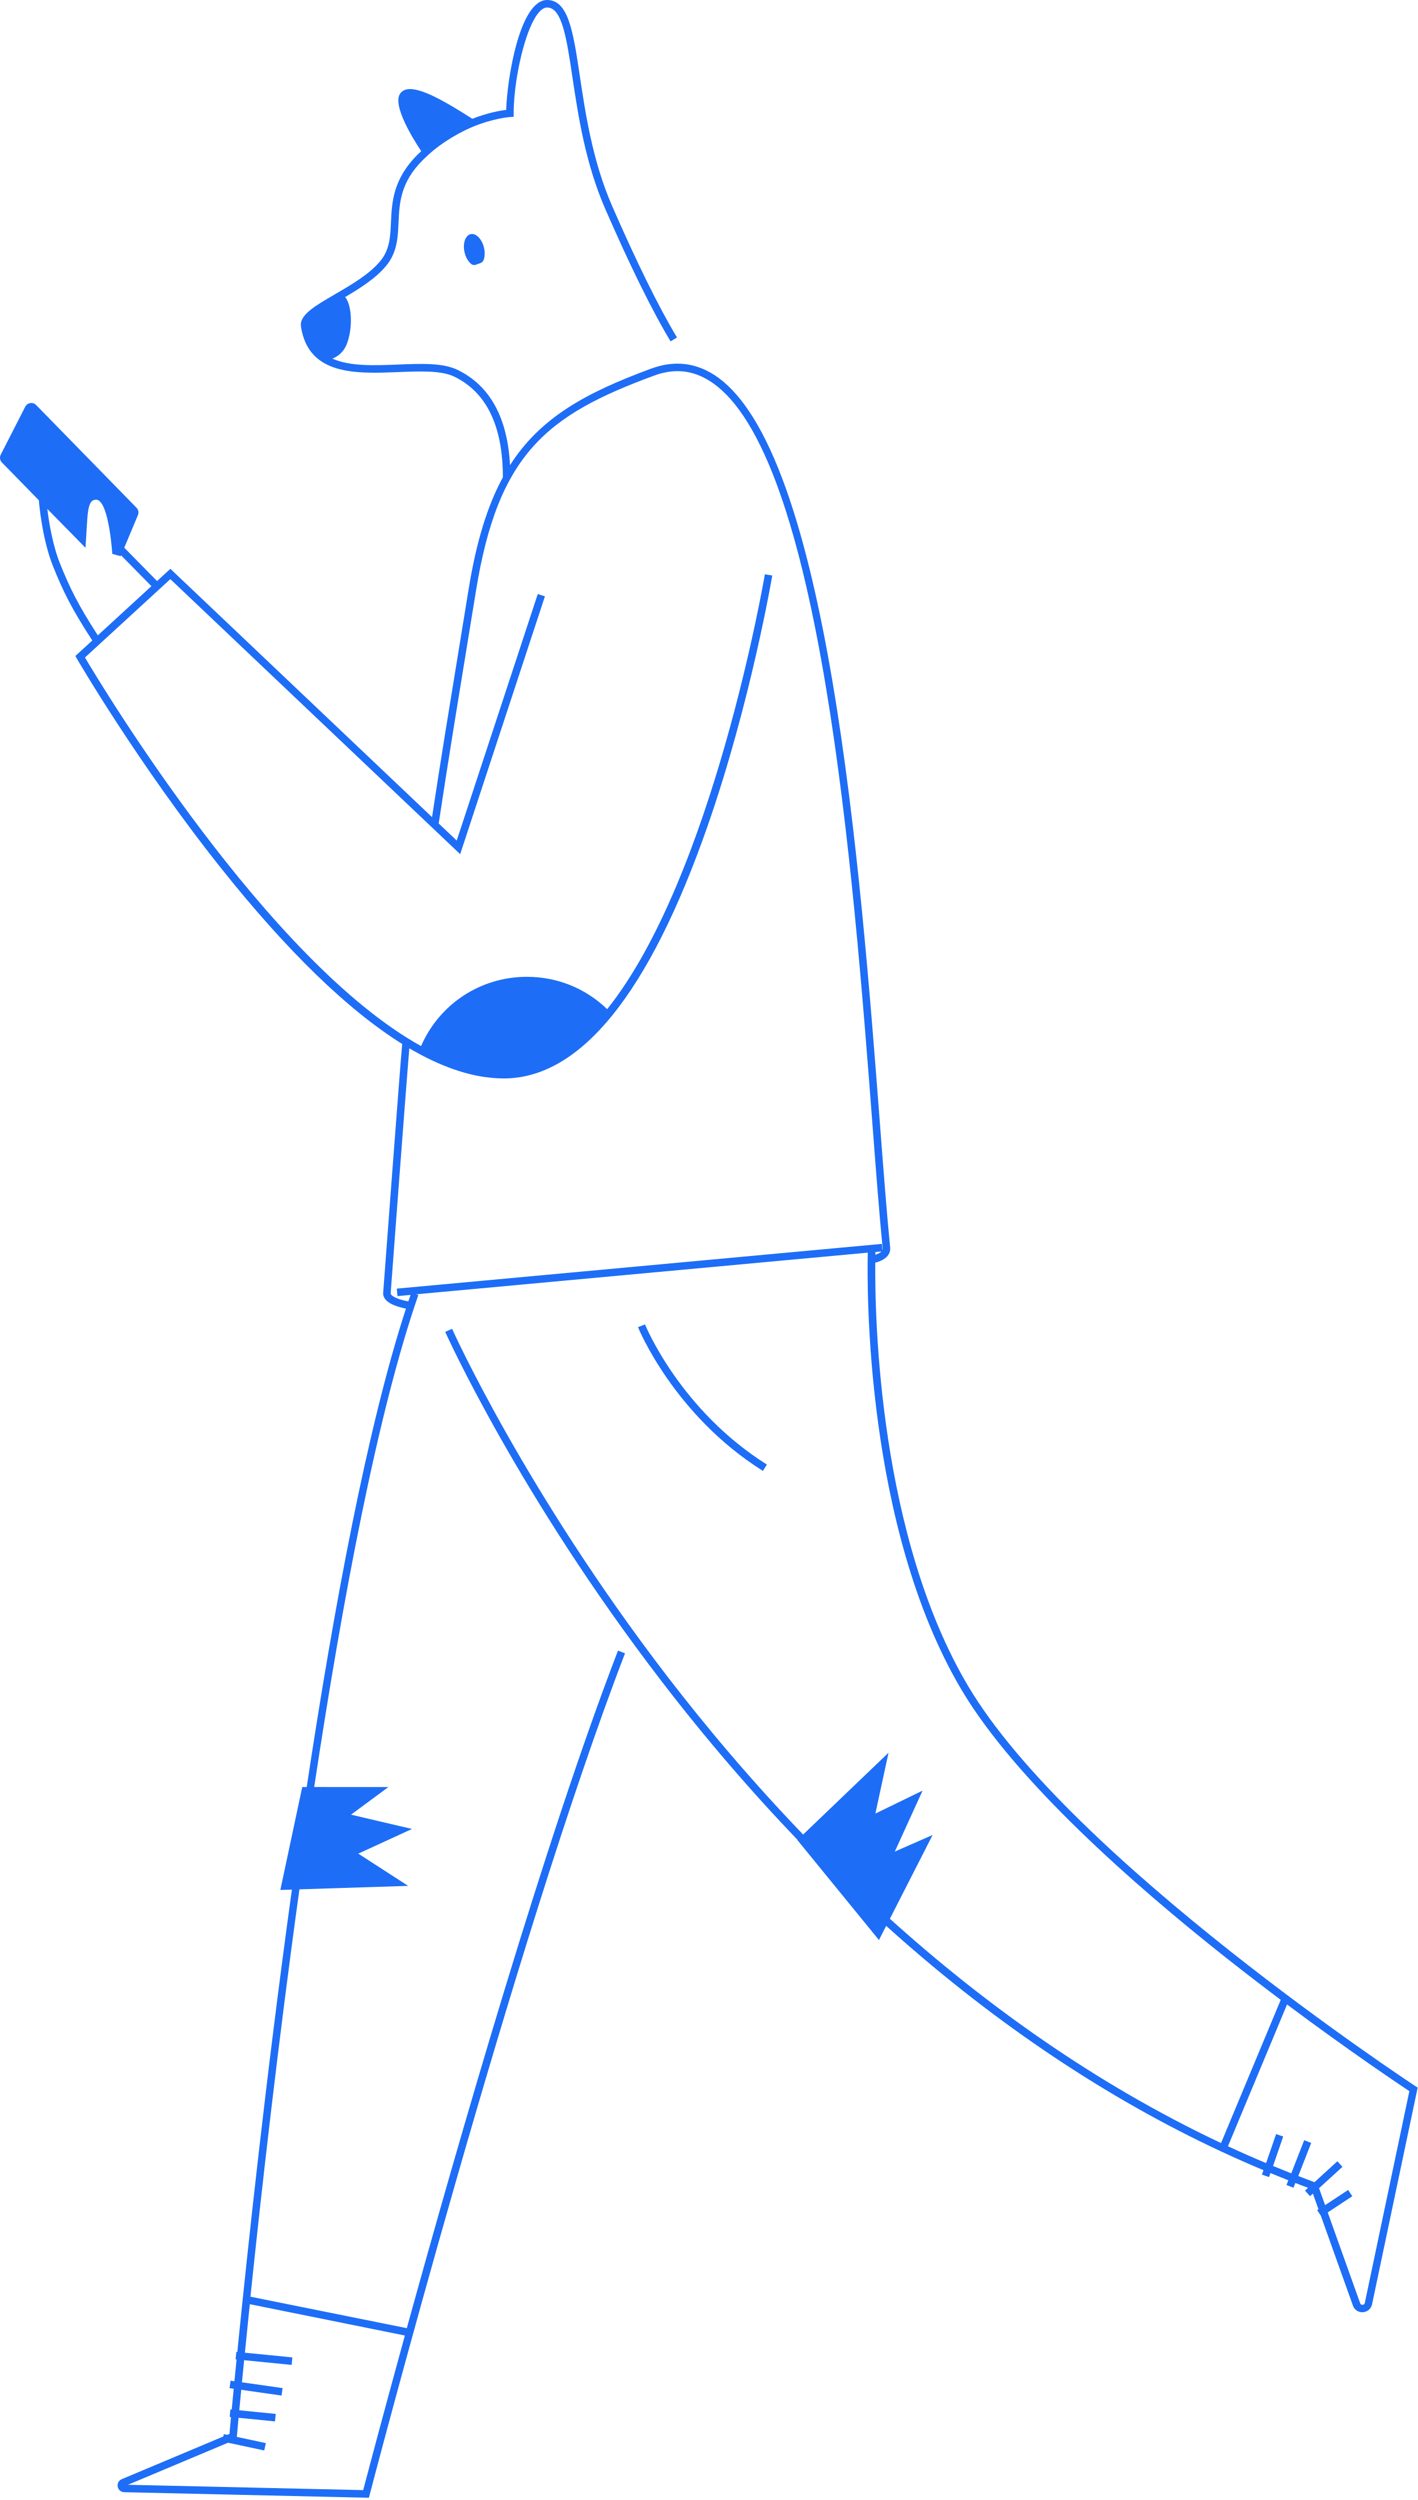 <svg width="354" height="624" viewBox="0 0 354 624" fill="none" xmlns="http://www.w3.org/2000/svg">
<path d="M117.501 58.442C116.159 58.752 115.473 60.771 115.971 62.968C116.262 64.245 116.891 65.297 117.623 65.888C117.98 66.17 118.468 66.226 118.891 66.057C119.238 65.907 119.595 65.785 119.933 65.672C120.328 65.541 120.619 65.222 120.76 64.837C121.041 64.02 121.088 62.968 120.835 61.869C120.328 59.663 118.835 58.142 117.501 58.442Z" fill="#1D6DF7"/>
<path d="M353.41 520.767C352.556 520.204 267.231 464.034 241.634 420.766C219.475 383.301 218.385 329.3 218.507 315.178C220.132 314.793 222.451 313.647 222.226 311.412C221.428 303.44 220.63 293.018 219.709 280.961C214.874 217.721 206.789 111.879 178.3 93.579C173.474 90.48 168.216 89.945 162.648 91.982C146.159 98.039 134.891 104.255 127.323 116.114C126.703 104.245 122.318 96.245 114.234 92.33C110.553 90.546 105.126 90.762 99.37 90.996C93.407 91.241 87.323 91.475 82.975 89.513C84.553 88.921 85.858 87.654 86.525 86.01C88.112 82.085 87.896 76.207 86.168 74.142C89.858 71.973 93.736 69.522 96.309 66.461C99.145 63.099 99.314 59.437 99.492 55.559C99.717 50.639 99.952 45.55 105.558 39.944C105.783 39.719 106.008 39.512 106.234 39.296L106.243 39.315L106.919 38.658C107.389 38.235 107.858 37.822 108.328 37.437C110.008 36.076 113.276 33.719 117.671 31.794C123.117 29.493 127.276 29.212 127.351 29.212L128.234 29.165V28.282C128.234 18.348 132.281 1.878 136.6 1.878C140.3 1.878 141.445 9.512 142.892 19.183C144.338 28.808 146.131 40.78 151.117 52.198C157.38 66.555 162.864 77.663 167.408 85.212L169.014 84.245C164.507 76.761 159.061 65.719 152.826 51.447C147.943 40.254 146.169 28.423 144.741 18.902C143.098 7.925 141.906 0 136.591 0C129.708 0 126.591 19.831 126.365 27.428C124.91 27.606 121.774 28.132 117.915 29.653C111.248 25.381 104.703 21.587 101.501 22.32C100.778 22.479 100.196 22.873 99.839 23.456C98.027 26.395 102.976 34.451 105.163 37.738C104.854 38.029 104.534 38.31 104.224 38.62C98.102 44.752 97.839 50.451 97.605 55.484C97.436 59.184 97.285 62.386 94.863 65.259C92.112 68.527 87.586 71.156 83.586 73.475C81.849 74.48 80.252 75.419 78.91 76.33C78.844 76.376 78.778 76.414 78.712 76.461C78.609 76.536 78.515 76.602 78.412 76.677C78.262 76.79 78.112 76.893 77.961 77.006C77.933 77.024 77.905 77.043 77.886 77.062C76.168 78.367 75.144 79.607 75.097 80.996C75.097 81.006 75.097 81.015 75.097 81.025C75.097 81.203 75.107 81.372 75.135 81.56C77.05 93.776 88.947 93.297 99.445 92.874C104.957 92.658 110.168 92.442 113.417 94.02C121.474 97.926 125.549 106.377 125.539 119.147C121.652 126.293 118.882 135.335 116.966 147.232C116.159 152.255 115.304 157.467 114.422 162.847C112.281 175.918 110.065 189.42 107.858 203.965L42.533 141.983L39.21 145.035L31.022 136.715L34.43 128.593C34.702 127.964 34.562 127.232 34.083 126.743L9.031 101.109C8.223 100.274 6.834 100.49 6.298 101.522L0.186 113.485C-0.143 114.142 -0.03 114.922 0.486 115.447L8.571 123.72L9.697 124.865C9.763 125.729 10.524 134.612 13.266 141.42C15.726 147.532 17.829 151.87 23.04 159.871L18.815 163.749L19.191 164.406C19.341 164.669 34.59 190.838 55.163 216.679C71.717 237.458 86.844 252.125 100.403 260.585C99.952 265.28 95.849 320.135 95.68 322.427C95.576 323.084 95.736 323.713 96.159 324.276C97.21 325.675 99.821 326.351 101.351 326.633C91.82 355.845 83.417 400.7 76.572 446.071H75.454L69.989 471.762L72.872 471.668C66.43 518.166 61.736 562.176 59.247 587.087L59.003 587.059L58.815 588.927L59.059 588.956C58.872 590.899 58.693 592.711 58.524 594.392L57.566 594.251L57.304 596.111L58.346 596.261C58.158 598.214 57.989 599.951 57.848 601.453L57.52 601.425L57.332 603.294L57.67 603.331C57.482 605.378 57.351 606.806 57.285 607.538L56.721 607.773L55.876 607.594L55.754 608.176L30.392 618.834C29.651 619.144 29.238 619.914 29.388 620.712C29.538 621.501 30.205 622.073 31.012 622.083L92.093 623.472L92.281 622.749C92.638 621.379 128.403 484.4 156.037 412.691L154.281 412.014C136.093 459.217 114.393 534.626 101.558 581.143L62.524 573.284C65.2 547.547 69.37 510.419 74.75 471.602L101.896 470.738L89.445 462.691L102.854 456.531L87.632 452.963L96.957 446.071L78.44 446.062C85.576 398.775 94.403 352.108 104.44 323.253L103.914 323.074L216.639 312.68C216.432 321.356 215.953 381.075 239.991 421.714C253.503 444.55 283.344 470.701 306.001 488.616C310.734 492.353 315.344 495.893 319.729 499.189L304.828 534.936C273.128 519.988 245.494 499.997 222.16 478.945L232.827 458.034L223.381 462.184L230.32 446.963L218.536 452.691L221.822 437.498L200.498 457.921C187.456 444.353 176.178 430.907 166.723 418.616C131.201 372.408 113.041 332.098 112.863 331.694L111.145 332.455C111.323 332.859 129.558 373.338 165.202 419.714C176.037 433.818 187.371 447.02 199.099 459.245L199.052 459.283L219.428 484.259L221.23 480.72C225.071 484.184 228.949 487.555 232.865 490.814C259.081 512.635 286.79 529.715 315.419 541.706L315.035 542.814L316.809 543.425L317.157 542.42C318.65 543.03 320.133 543.641 321.626 544.232L321.166 545.406L322.912 546.091L323.382 544.899C324.434 545.302 325.495 545.716 326.556 546.101L325.786 546.805L327.053 548.195L327.758 547.547L329.157 551.462L328.828 551.678L329.729 553.04L337.758 575.519C338.115 576.524 339.035 577.162 340.086 577.162C340.143 577.162 340.199 577.162 340.265 577.153C341.382 577.078 342.293 576.289 342.528 575.19L353.918 521.086L353.41 520.767ZM101.079 582.974C95.398 603.613 91.548 618.224 90.666 621.566L31.942 620.233L56.928 609.735L65.971 611.669L66.365 609.829L59.125 608.28V608.261C59.144 608.083 59.285 606.43 59.557 603.51L68.647 604.411L68.834 602.543L59.736 601.641C59.877 600.167 60.036 598.449 60.224 596.524L70.29 597.96L70.553 596.101L60.402 594.655C60.571 592.956 60.75 591.115 60.947 589.134L72.806 590.308L72.994 588.439L61.135 587.265C61.501 583.622 61.905 579.566 62.365 575.153L101.079 582.974ZM15.003 140.725C13.125 136.067 12.204 130.227 11.81 127.025L21.331 136.725C21.942 128.743 21.566 124.818 23.932 124.725C26.862 124.602 27.867 135.767 28.036 138.255L30.12 138.837L30.214 138.603L37.801 146.312L24.421 158.594C19.416 150.847 17.444 146.772 15.003 140.725ZM101.943 324.84C100.309 324.558 98.243 323.938 97.652 323.15C97.511 322.971 97.511 322.84 97.539 322.652C97.576 322.098 101.454 270.229 102.187 261.675C105.971 263.9 109.624 265.628 113.154 266.867C113.182 266.877 113.201 266.886 113.229 266.895C114.027 267.177 114.816 267.431 115.605 267.656C115.708 267.684 115.802 267.712 115.905 267.74C117.492 268.191 119.051 268.539 120.591 268.773C120.826 268.811 121.051 268.839 121.286 268.867C121.793 268.933 122.309 268.999 122.807 269.046C123.06 269.064 123.323 269.093 123.577 269.111C124.225 269.158 124.863 269.177 125.492 269.186C125.549 269.186 125.605 269.196 125.661 269.196C125.671 269.196 125.68 269.196 125.689 269.196C125.699 269.196 125.708 269.196 125.727 269.196C144.929 269.196 162.056 247.994 176.648 206.19C187.427 175.279 192.742 143.964 192.798 143.654L190.948 143.344C190.789 144.312 177.972 218.904 151.577 251.9C146.178 246.689 139.107 243.825 131.558 243.825C119.971 243.825 109.727 250.576 105.116 261.111C66.891 239.956 25.613 171.551 21.209 164.124L42.524 144.556L114.882 213.214L136.037 148.856L134.253 148.274L114.018 209.815L109.455 205.486L109.53 205.495C111.793 190.491 114.074 176.594 116.271 163.166C117.154 157.777 118.009 152.565 118.816 147.542C124.347 113.269 136.46 103.616 163.296 93.757C168.347 91.898 172.92 92.367 177.286 95.165C204.986 112.969 213.033 218.228 217.841 281.121C218.761 293.196 219.559 303.628 220.357 311.619C220.376 311.769 220.348 311.901 220.291 312.032L220.151 310.492L99.06 321.657L99.229 323.525L102.497 323.225C102.318 323.75 102.131 324.295 101.943 324.84ZM220.047 312.379C219.672 312.774 219.033 313.046 218.536 313.215C218.545 312.952 218.545 312.717 218.554 312.52L220.047 312.379ZM340.725 574.833C340.64 575.237 340.312 575.303 340.171 575.312C340.03 575.322 339.701 575.303 339.561 574.918L331.467 552.251L337.598 548.204L336.565 546.636L330.809 550.429L329.298 546.204L335.138 540.87L333.871 539.481L328.152 544.702C326.791 544.204 325.457 543.678 324.114 543.162L327.335 534.908L325.589 534.223L322.359 542.495C320.837 541.894 319.326 541.274 317.814 540.655L320.349 533.302L318.574 532.692L316.077 539.941C312.865 538.589 309.692 537.19 306.556 535.734L321.307 500.344C336.913 511.997 349.185 520.213 351.842 521.978L340.725 574.833Z" fill="#1D6DF7"/>
<path d="M190.461 367.16L191.456 365.573C169.709 351.911 161.108 330.802 161.024 330.586L159.277 331.281C159.362 331.497 168.169 353.159 190.461 367.16Z" fill="#1D6DF7"/>
</svg>
